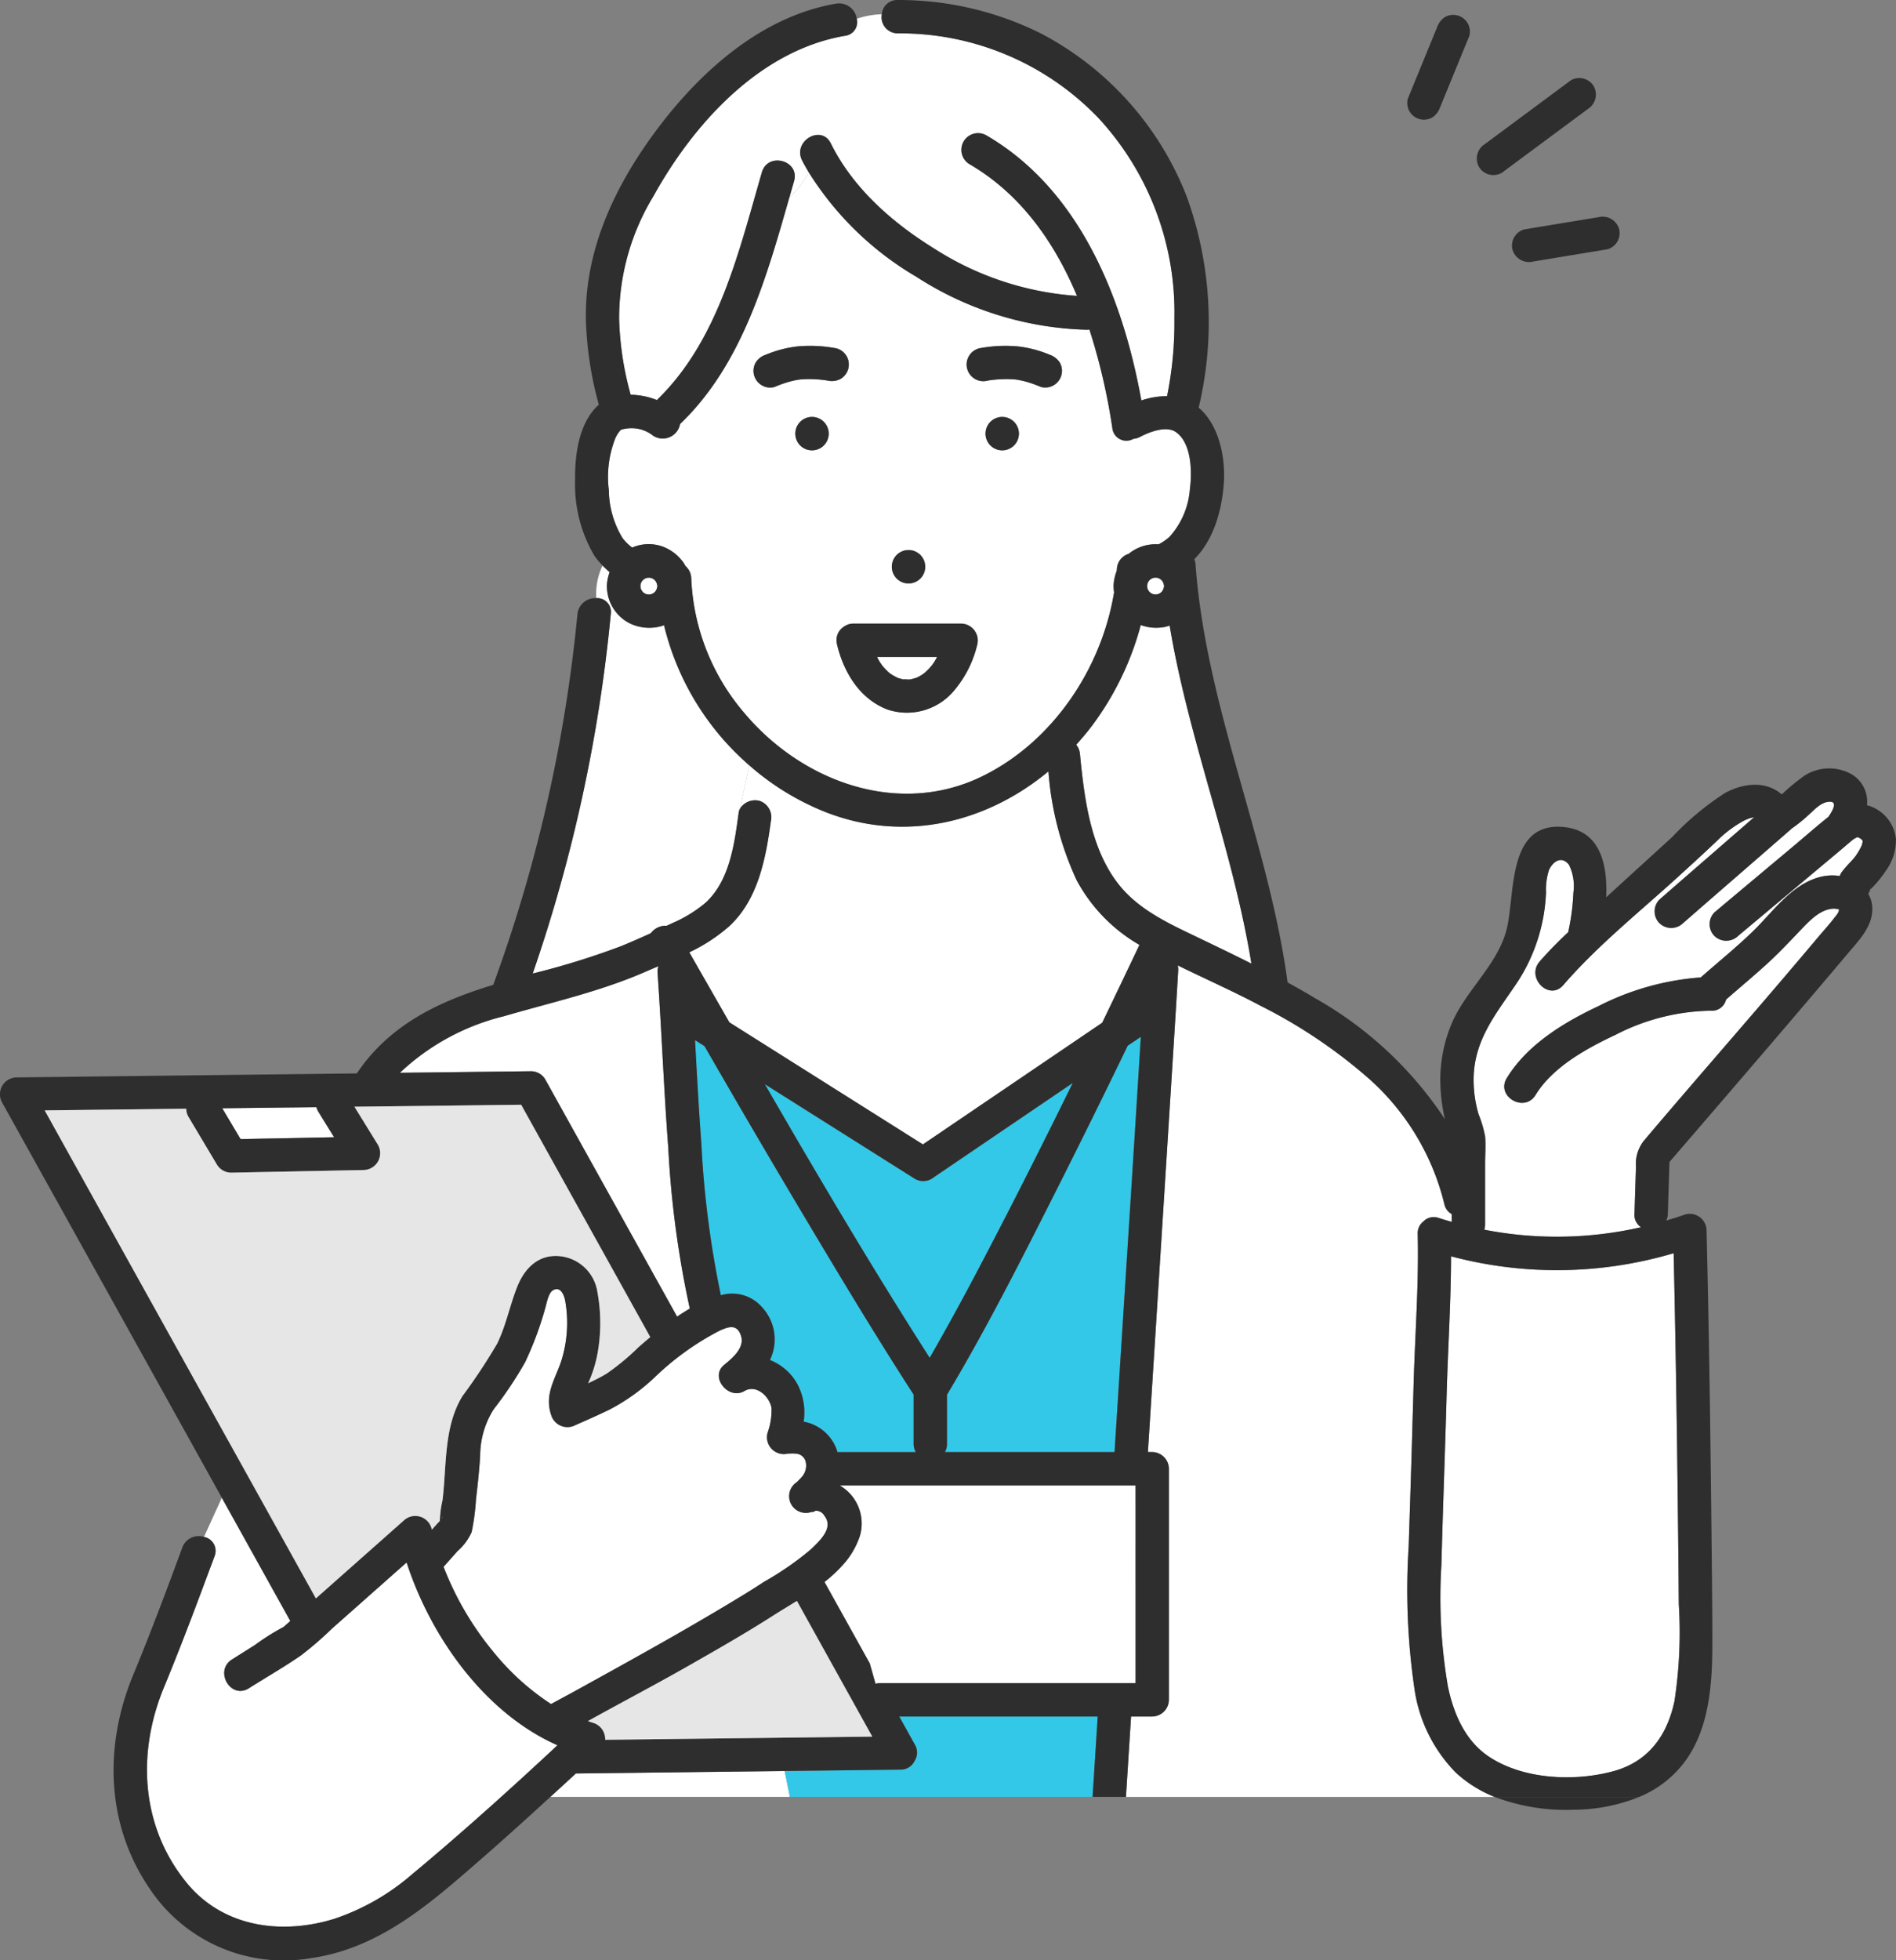 <svg xmlns="http://www.w3.org/2000/svg" width="176" height="181.857" viewBox="0 0 176 181.857"><rect x="0" y="0" width="176" height="181.857" fill="#808080" stroke="none"/><g transform="translate(-18.368 -42.74)"><path d="M119.027,176.274h-25.1a4.076,4.076,0,0,1,1.888,4.682,7.505,7.505,0,0,1-1.65,2.769,13.158,13.158,0,0,1-1.635,1.507l4.2,7.55.536,1.895a1.648,1.648,0,0,1,.422-.058H121.4V176.274Z" transform="translate(2.377 4.279)" fill="#fff"/><path d="M55.687,183.386l-6.944,6.15a31.583,31.583,0,0,1-2.883,2.489c-1.558,1.072-3.215,2.025-4.817,3.033-1.693,1.065-3.245-1.615-1.563-2.674l.264-.166,1.873-1.18a21.109,21.109,0,0,1,2.639-1.662l.005,0c.146-.137.3-.266.451-.4l.179-.158-6.356-11.433-1.655,3.631a1.32,1.32,0,0,1,.978,1.809c-.231.626-.472,1.25-.7,1.876-1.285,3.451-2.6,6.894-4,10.3-2.5,6.05-2.149,12.863,2.092,18.075,3.39,4.168,8.851,4.9,13.767,3.362a21.331,21.331,0,0,0,7.219-4.15c2.412-2,4.773-4.056,7.11-6.141q3.208-2.864,6.349-5.8C62.955,197.371,57.947,190.331,55.687,183.386Z" transform="translate(0.424 4.315)" fill="#fff"/><path d="M169.946,177.5q-.135-11.052-.37-22.1a38.164,38.164,0,0,1-20.662.289c-.006,4.255-.292,8.543-.409,12.785-.147,5.286-.349,10.571-.489,15.857a48.781,48.781,0,0,0,.608,11.285c.529,2.513,1.593,5.019,3.806,6.493,3.187,2.122,7.923,2.329,11.524,1.358,3.266-.88,5.015-3.3,5.7-6.516a42.1,42.1,0,0,0,.4-8.986Q170.014,182.732,169.946,177.5Z" transform="translate(4.153 3.61)" fill="#fff"/><path d="M123.845,98.975a3.3,3.3,0,0,1-.486.137,4.157,4.157,0,0,1-2.194-.183,27.358,27.358,0,0,1-4.5,9.308c-.47.626-.974,1.219-1.493,1.795a1.586,1.586,0,0,1,.347.862c.4,4.03.942,8.61,3.474,11.943,1.887,2.482,4.75,3.773,7.484,5.084,1.659.8,3.318,1.594,4.962,2.419C129.71,119.723,125.609,109.582,123.845,98.975Z" transform="translate(3.102 1.801)" fill="#fff"/><path d="M97.253,101.8c.084.155.162.313.257.462.071.11.148.217.222.325h0c.032.035.062.074.093.111a5.776,5.776,0,0,0,.5.514c.026.023.058.057.09.088l.015.007c.041.022.078.057.118.082.183.118.373.216.56.323.072.025.142.052.216.074.1.031.211.055.316.082a4.046,4.046,0,0,1,.514.03c.023,0,.072-.009.119-.017a.274.274,0,0,1,.14-.012c.178-.044.351-.093.525-.15h.006c.093-.053.193-.1.286-.151s.163-.1.242-.15l.1-.066c.054-.044.146-.119.172-.143.09-.08.176-.164.26-.25s.147-.154.216-.234c.019-.021.083-.1.124-.15s.067-.091.077-.106c.033-.047.066-.1.1-.143.065-.1.128-.2.188-.3.043-.073.078-.15.118-.224Z" transform="translate(2.528 1.893)" fill="#fff"/><path d="M66.5,139.344a1.545,1.545,0,0,1,1.337.767l4.214,7.58,8.018,14.421c.079-.054.156-.111.236-.164.3-.194.614-.392.942-.586a92.256,92.256,0,0,1-2-14.954c-.41-5.387-.613-10.786-.991-16.175a1.524,1.524,0,0,1,.084-.639c-.431.184-.862.365-1.283.549-4.234,1.841-8.692,2.814-13.1,4.105a21.474,21.474,0,0,0-9.62,5.241Z" transform="translate(1.153 2.783)" fill="#fff"/><path d="M146.41,196.571a63.027,63.027,0,0,1-.528-13.15q.255-7.486.457-14.975c.128-4.643.5-9.346.382-13.988a1.371,1.371,0,0,1,.529-1.173,1.336,1.336,0,0,1,1.43-.32c.4.128.8.246,1.2.359V152.6a1.366,1.366,0,0,1-.687-.938,22.779,22.779,0,0,0-6.929-11.564,47.7,47.7,0,0,0-10.141-6.829c-2.51-1.335-5.125-2.485-7.678-3.743a1.57,1.57,0,0,1,.044.468c-.254,4.31-.532,8.619-.8,12.927q-1,15.879-2.011,31.757h.4a1.571,1.571,0,0,1,1.548,1.548v21.442a1.571,1.571,0,0,1-1.548,1.548h-1.965q-.237,3.731-.475,7.46h34.223a11.634,11.634,0,0,1-3.6-2.252A13.884,13.884,0,0,1,146.41,196.571Z" transform="translate(3.246 2.781)" fill="#fff"/><path d="M70.242,202.178c-.784.731-1.578,1.45-2.369,2.174H90.106l-.481-2.4Z" transform="translate(1.586 5.102)" fill="#fff"/><path d="M125.774,82.331c-.9-.633-2.473-.006-3.326.44a1.6,1.6,0,0,1-.624.184,1.307,1.307,0,0,1-1.951-.971,57.519,57.519,0,0,0-2.132-9.172,1.709,1.709,0,0,1-.247.024,30.642,30.642,0,0,1-15.812-4.912,29.167,29.167,0,0,1-9.989-9.686,8.982,8.982,0,0,1-1.8,2.313c-2.152,7.5-4.38,15.512-10.151,21.036a1.634,1.634,0,0,1-2.664.958,3.227,3.227,0,0,0-2.371-.53,2.575,2.575,0,0,0-.44.1l-.021.005-.009.012a2.857,2.857,0,0,0-.5.758,9.83,9.83,0,0,0-.606,4.837,8.717,8.717,0,0,0,1.274,4.443,4.516,4.516,0,0,0,.891.878,3.826,3.826,0,0,1,2.794-.107,4.135,4.135,0,0,1,1.978,1.52,3.012,3.012,0,0,1,.176.3,1.562,1.562,0,0,1,.536,1.146,20.487,20.487,0,0,0,5.035,12.609c5.287,6.213,14.092,9.495,21.808,5.827,6.6-3.139,11.231-9.972,12.409-17.154a3.285,3.285,0,0,1-.037-.8,4.392,4.392,0,0,1,.281-1.185c0-.049.011-.1.014-.143a1.544,1.544,0,0,1,1.092-1.435,3.959,3.959,0,0,1,2.785-.885,4.916,4.916,0,0,0,1-.685,7.409,7.409,0,0,0,1.9-4.44C127.278,86.06,127.245,83.365,125.774,82.331ZM100.951,93.275a1.549,1.549,0,0,1,0,3.1A1.549,1.549,0,0,1,100.951,93.275Zm-8.96-9.252a1.549,1.549,0,0,1,0-3.1A1.549,1.549,0,0,1,91.991,84.023Zm1.457-6.47-.25-.039c-.371-.021-.122-.019-.022,0l.022,0h.024c-.134-.007-.268-.032-.4-.044q-.4-.039-.8-.052c-.244-.006-.487-.005-.731.006-.122.005-.244.013-.364.025-.03,0-.106.011-.168.018l-.147.024c-.11.02-.22.042-.328.066-.2.045-.4.1-.6.158a11.629,11.629,0,0,0-1.164.426,1.483,1.483,0,0,1-1.193-.156,1.548,1.548,0,0,1-.555-2.118,1.708,1.708,0,0,1,.925-.711,10.828,10.828,0,0,1,2.919-.77,12.9,12.9,0,0,1,3.656.181,1.549,1.549,0,0,1,.369,2.83A1.687,1.687,0,0,1,93.448,77.553Zm13.88,24.511a10.244,10.244,0,0,1-2.179,4.291,5.7,5.7,0,0,1-6.164,1.715c-2.561-.983-4.043-3.436-4.664-6.007a1.657,1.657,0,0,1-.045-.334c0-.026-.009-.051-.01-.077a1.458,1.458,0,0,1,.571-1.181l.046-.037a1.565,1.565,0,0,1,.17-.112c.038-.023.077-.044.119-.064a1.1,1.1,0,0,1,.114-.049c.039-.017.075-.036.117-.05a.857.857,0,0,1,.1-.02l.027-.005a1.264,1.264,0,0,1,.278-.03h10.029A1.565,1.565,0,0,1,107.328,102.064Zm2.32-18.041a1.549,1.549,0,0,1,0-3.1A1.549,1.549,0,0,1,109.648,84.023Zm5.493-6.962a1.577,1.577,0,0,1-.711.925,1.545,1.545,0,0,1-1.193.156,11.481,11.481,0,0,0-1.2-.437c-.2-.059-.4-.111-.6-.156-.109-.024-.219-.044-.329-.064l-.09-.014c-.074-.008-.189-.022-.228-.025-.122-.01-.244-.018-.365-.023-.245-.01-.489-.01-.735,0-.267.008-.535.028-.8.054l-.2.022-.115.014-.047.007-.217.035a1.548,1.548,0,0,1-1.748-2.275,1.552,1.552,0,0,1,.925-.711,12.9,12.9,0,0,1,3.656-.181,10.828,10.828,0,0,1,2.919.77,1.835,1.835,0,0,1,.925.711A1.564,1.564,0,0,1,115.141,77.06Z" transform="translate(1.753 0.497)" fill="#fff"/><path d="M91.662,58.693c-.217-.372-.439-.741-.629-1.128-.88-1.781,1.791-3.349,2.673-1.563,2.03,4.11,5.663,7.319,9.508,9.7a28.048,28.048,0,0,0,13.342,4.446c-2.1-5.015-5.257-9.487-10.007-12.237a1.549,1.549,0,0,1,1.563-2.673c8.669,5.02,12.7,15.087,14.42,24.61a7.609,7.609,0,0,1,2.388-.4,34.431,34.431,0,0,0,.679-7.231,26.547,26.547,0,0,0-7.048-18.569,25.51,25.51,0,0,0-18.633-7.857,1.5,1.5,0,0,1-1.479-1.77,7.994,7.994,0,0,0-2.327.42,1.27,1.27,0,0,1-1.088,1.576C87.109,47.369,80.97,54.17,77.247,60.887a21.821,21.821,0,0,0-3.192,11.378,28.918,28.918,0,0,0,1.073,7.057,6.95,6.95,0,0,1,2.433.491c5.714-5.516,7.6-13.759,9.748-21.13.556-1.912,3.543-1.094,2.986.824q-.217.745-.432,1.5A8.982,8.982,0,0,0,91.662,58.693Z" transform="translate(1.784 0.041)" fill="#fff"/><path d="M78.472,99.118a3.232,3.232,0,0,1-.583.166,4.161,4.161,0,0,1-2.566-.322,3.86,3.86,0,0,1-2.144-3.7,4.443,4.443,0,0,1,.243-1.068,7.755,7.755,0,0,1-.654-.609,6.078,6.078,0,0,0-.582,3.02,1.279,1.279,0,0,1,1.345,1.476,143.787,143.787,0,0,1-7.249,33.352,72.047,72.047,0,0,0,8.147-2.519c.946-.382,1.886-.8,2.819-1.223a1.719,1.719,0,0,1,1.473-.69c.186-.089.377-.173.562-.263a12.235,12.235,0,0,0,3.068-1.893c2.24-2.076,2.665-5.495,3.054-8.359a1.055,1.055,0,0,1,.144-.388c.235-1.316.592-2.612.832-3.981A24.929,24.929,0,0,1,78.472,99.118Z" transform="translate(1.535 1.629)" fill="#fff"/><path d="M116.315,122.187a29.088,29.088,0,0,1-2.612-10.081c-5.666,4.7-13.195,6.63-20.511,3.844a24.12,24.12,0,0,1-7.264-4.413c-.239,1.368-.6,2.665-.832,3.981a1.66,1.66,0,0,1,1.76-.693,1.6,1.6,0,0,1,1.082,1.9c-.472,3.465-1.2,7.335-3.926,9.794a15.889,15.889,0,0,1-3.643,2.366q.528.924,1.056,1.85,1.33,2.322,2.66,4.646l17.966,11.331,1.9-1.289,14.744-10q1.743-3.605,3.457-7.223A15.254,15.254,0,0,1,116.315,122.187Z" transform="translate(1.987 2.205)" fill="#fff"/><path d="M185.939,118.371c.013.04.025.071.028.063S185.953,118.4,185.939,118.371Z" transform="translate(5.37 2.424)" fill="#fff"/><path d="M185.934,118.464c-.007-.024-.011-.052-.018-.077l0,.006C185.922,118.419,185.923,118.432,185.934,118.464Z" transform="translate(5.369 2.424)" fill="#fff"/><path d="M185.894,118.3l-.011-.02.007.027.008.007Z" transform="translate(5.368 2.421)" fill="#fff"/><path d="M185.471,117.99l.009,0c.043,0,.078-.008.075-.017A.3.3,0,0,0,185.471,117.99Z" transform="translate(5.355 2.411)" fill="#fff"/><path d="M185.9,118.314l0,0,0,.02Z" transform="translate(5.369 2.422)" fill="#fff"/><path d="M185.911,118.383l0-.006-.011-.047v.02Z" transform="translate(5.369 2.422)" fill="#fff"/><path d="M166.729,146.249c4.244-5.018,8.581-9.957,12.845-14.96q1.709-2.006,3.41-4.02c.461-.548.951-1.084,1.385-1.653.151-.2.5-.556.453-.823a3.887,3.887,0,0,0-.424-.071c-1.238.029-2.189,1.018-3,1.857-.947.986-1.874,1.984-2.871,2.921-1.351,1.267-2.785,2.441-4.178,3.663a1.348,1.348,0,0,1-1.427,1.033,19.919,19.919,0,0,0-8.86,2.251c-2.706,1.266-5.834,3.007-7.394,5.564-1.038,1.7-3.714.142-2.674-1.563,1.889-3.094,5.3-5.174,8.505-6.674a24.8,24.8,0,0,1,9.5-2.664c1.613-1.426,3.292-2.777,4.84-4.277,1.935-1.873,3.753-4.6,6.583-5.119a4.5,4.5,0,0,1,1.48-.014,1.892,1.892,0,0,1,.166-.341,11.26,11.26,0,0,1,.87-1c.109-.119.215-.239.317-.364l.03-.037.1-.13a6.878,6.878,0,0,0,.539-.919l.005-.02c.025-.071.046-.143.066-.217.012-.045.022-.093.031-.139v-.022c0-.018,0-.036,0-.055s-.009-.034-.012-.046a1.086,1.086,0,0,1-.139-.15c-.018-.011-.035-.025-.054-.036s-.092-.05-.153-.082l-.118-.038h-.041l-.022.006a2.767,2.767,0,0,1-.273.147c-.432.341-.846.709-1.268,1.062l-9.49,7.945a1.581,1.581,0,0,1-2.189,0,1.56,1.56,0,0,1,0-2.189l1.4-1.176,5.882-4.924c1.1-.917,2.173-1.869,3.293-2.761.439-.633.948-1.553-.079-1.387-.712.116-1.29.8-1.808,1.251a13.468,13.468,0,0,1-1.55,1.237c-.02.02-.034.042-.055.061-3.327,2.909-6.676,5.792-10,8.7a1.579,1.579,0,0,1-2.189,0,1.563,1.563,0,0,1,0-2.19c2.925-2.555,5.864-5.094,8.792-7.645a3.539,3.539,0,0,0-1.129.425,10.853,10.853,0,0,0-2.364,1.814c-1.193,1.131-2.41,2.239-3.626,3.346-3.551,3.234-7.451,6.354-10.6,9.994-1.307,1.511-3.487-.688-2.19-2.189.824-.953,1.722-1.847,2.645-2.72a20.824,20.824,0,0,0,.483-3.649,4.5,4.5,0,0,0-.4-2.589c-.679-.9-1.511-.325-1.867.476a5.935,5.935,0,0,0-.273,2.083,16.421,16.421,0,0,1-2.7,8.382c-1.9,2.826-3.961,5.239-4.019,8.842a11.339,11.339,0,0,0,.455,3.338,11.249,11.249,0,0,1,.61,2.059c.072.834,0,1.7,0,2.541v5.635a1.606,1.606,0,0,1-.078.484,35.066,35.066,0,0,0,14.555-.23,1.351,1.351,0,0,1-.612-1.237l.139-4.363A3.478,3.478,0,0,1,166.729,146.249Z" transform="translate(4.248 2.31)" fill="#fff"/><path d="M185.9,118.253c0-.082-.037-.115-.023-.012l.008.012C185.869,118.168,185.88,118.195,185.9,118.253Z" transform="translate(5.368 2.417)" fill="#fff"/><path d="M185.9,118.541a.292.292,0,0,0,.006-.077C185.894,118.507,185.89,118.542,185.9,118.541Z" transform="translate(5.369 2.427)" fill="#fff"/><path d="M58.059,179.307c.068-.1.148-.2.207-.213C58.166,179.112,58.1,179.2,58.059,179.307Z" transform="translate(1.272 4.37)" fill="#fff"/><path d="M48.74,145.06l-1.46-2.365a1.584,1.584,0,0,1-.181-.424l-8.745.1,1.7,2.86Z" transform="translate(0.64 3.19)" fill="#fff"/><path d="M77.543,95.451c0-.013,0-.027,0-.041a2.5,2.5,0,0,0-.075-.27c-.033-.062-.07-.123-.108-.182q-.056-.059-.115-.115c-.059-.038-.12-.075-.182-.108s-.134-.04-.2-.056-.147,0-.22,0-.135.034-.2.056-.123.07-.182.108c-.039.037-.077.075-.114.115-.039.059-.075.12-.109.182s-.04.134-.056.2,0,.147,0,.22.035.135.056.2.07.123.109.183c.036.039.074.077.114.114.059.039.121.075.183.109s.133.04.2.056.147,0,.22,0,.134-.035.2-.056.123-.07.182-.109c.039-.036.077-.074.115-.114.038-.06.075-.12.108-.183a2.44,2.44,0,0,0,.075-.27C77.541,95.478,77.543,95.464,77.543,95.451Z" transform="translate(1.846 1.664)" fill="#fff"/><path d="M123.12,95.451c0-.013,0-.027,0-.04a2.523,2.523,0,0,0-.075-.271c-.033-.062-.07-.123-.108-.182q-.056-.059-.115-.115c-.059-.038-.12-.075-.182-.108s-.133-.04-.2-.056-.147,0-.22,0-.135.034-.2.056-.123.07-.183.108c-.039.037-.077.075-.114.115-.038.059-.075.12-.108.182s-.04.134-.057.2,0,.147,0,.22.035.135.057.2.07.124.108.183c.036.039.074.077.114.114.06.039.121.075.183.109s.133.04.2.056.147,0,.22,0,.135-.035.2-.056.123-.07.182-.109c.039-.036.077-.074.115-.114.038-.06.075-.12.108-.183a2.442,2.442,0,0,0,.075-.27C123.118,95.478,123.12,95.464,123.12,95.451Z" transform="translate(3.307 1.664)" fill="#fff"/><path d="M62.831,192.21a23.145,23.145,0,0,0,5.412,4.913c.8-.438,1.615-.868,2.415-1.31,4.913-2.707,9.829-5.421,14.629-8.323.914-.553,1.824-1.115,2.715-1.7a28.3,28.3,0,0,0,4.372-3.028c.82-.8,2.134-1.974,1.237-3.112a.884.884,0,0,0-.859-.455c.2-.008-.7.281-.121.009a1.549,1.549,0,0,1-1.563-2.673l-.023.019c-.088.084-.081.063,0,0,.028-.028.064-.063.114-.116a4.867,4.867,0,0,0,.416-.448,1.571,1.571,0,0,0,.321-1.259.984.984,0,0,0-.911-.832,3.278,3.278,0,0,0-.652-.007h-.092l-.01,0a1.568,1.568,0,0,1-1.9-1.9,6.2,6.2,0,0,0,.375-2.327c-.178-1.056-1.4-2.233-2.515-1.576-1.483.873-3.26-1.307-1.876-2.432.763-.62,1.918-1.572,1.561-2.687s-1.125-.874-1.995-.478a25.461,25.461,0,0,0-6.013,4.317,18.593,18.593,0,0,1-4.242,3.023c-1.022.491-2.057.956-3.1,1.406a1.579,1.579,0,0,1-2.274-.925c-.633-1.914.336-3.241.925-4.969a11.748,11.748,0,0,0,.383-5.6c-.1-.559-.439-1.412-1.146-1-.418.246-.578,1.188-.7,1.606a30.965,30.965,0,0,1-1.887,5.078,36.014,36.014,0,0,1-2.919,4.362A8.135,8.135,0,0,0,61.66,174.1c-.086,1.332-.221,2.656-.383,3.982a21.391,21.391,0,0,1-.406,3.087,5.12,5.12,0,0,1-1.313,1.771l-1.294,1.452A28.347,28.347,0,0,0,62.831,192.21Z" transform="translate(1.279 3.714)" fill="#fff"/><path d="M121.539,135.948l-.916.621-.3.2q-3.333,6.859-6.757,13.675c-3.187,6.308-6.39,12.642-10.02,18.711v4.595a1.486,1.486,0,0,1-.19.72H119.1q.469-7.378.938-14.756Q120.8,147.831,121.539,135.948Z" transform="translate(2.724 2.987)" fill="#33c8e7"/><path d="M99.569,103.809l.024.005C99.84,103.877,99.691,103.79,99.569,103.809Z" transform="translate(2.602 1.957)" fill="#33c8e7"/><path d="M100.183,103.822c-.038.017-.029.031.115-.005h0A.579.579,0,0,0,100.183,103.822Z" transform="translate(2.621 1.957)" fill="#33c8e7"/><path d="M100.361,103.817c-.011-.007-.028,0-.042-.007l-.024.007A.231.231,0,0,1,100.361,103.817Z" transform="translate(2.625 1.957)" fill="#33c8e7"/><path d="M106.688,157.924c3.111-5.892,6.114-11.844,9.055-17.826l-13.1,8.888a1.524,1.524,0,0,1-1.563,0L98.2,147.172l-11.035-6.959c4.938,8.558,9.971,17.07,15.3,25.385Q104.648,161.8,106.688,157.924Z" transform="translate(2.205 3.12)" fill="#33c8e7"/><path d="M186.541,122.769l-.019.022-.018.027a.119.119,0,0,0-.011.117,1.586,1.586,0,0,0,.067-.185Z" transform="translate(5.387 2.564)" fill="#33c8e7"/><path d="M186.6,122.612c-.008.038-.021.071-.03.107l0,0,0,0-.009.035.04-.042c.008-.05.015-.106.022-.178A.707.707,0,0,1,186.6,122.612Z" transform="translate(5.39 2.557)" fill="#33c8e7"/><path d="M118.007,197.05H99.584l1.445,2.6a1.436,1.436,0,0,1-.018,1.517,1.417,1.417,0,0,1-1.319.812l-5.888.07-4.855.057.481,2.4h28.1Q117.77,200.78,118.007,197.05Z" transform="translate(2.262 4.945)" fill="#33c8e7"/><path d="M101.175,173.118v-3.989c-2.188-3.378-4.3-6.8-6.386-10.245Q88.144,147.922,81.764,136.8l-.881-.556c.176,3.188.346,6.375.583,9.559a91.683,91.683,0,0,0,1.812,14.108,3.664,3.664,0,0,1,3.787,1.068,4.395,4.395,0,0,1,.769,4.94,5.009,5.009,0,0,1,2.531,2.2,5.637,5.637,0,0,1,.6,3.519,4.006,4.006,0,0,1,3.1,2.692c.015.043.018.086.031.129h7.275a1.525,1.525,0,0,1-.2-.72Z" transform="translate(2.003 2.996)" fill="#33c8e7"/><path d="M186.493,122.935c.022.034.071,0,.107-.227l-.04.042A1.586,1.586,0,0,1,186.493,122.935Z" transform="translate(5.388 2.563)" fill="#2e2e2e"/><path d="M191.672,117.445a2.939,2.939,0,0,0-1.461-2.891,4.259,4.259,0,0,0-4.372.169,20.354,20.354,0,0,0-2.074,1.72c-1.407-1.229-3.447-1.114-5.26-.135a26.067,26.067,0,0,0-4.895,4.073c-2.018,1.849-4.049,3.683-6.064,5.536l-.079.072c.136-3.163-.593-6.388-4.268-6.542-4.972-.207-4.161,6.432-4.992,9.58-.873,3.311-3.83,5.626-5.121,8.767a13.487,13.487,0,0,0-.98,6.171,15.578,15.578,0,0,0,.394,2.617,35.07,35.07,0,0,0-12.044-11.225c-.843-.509-1.7-.995-2.563-1.468-1.783-13.14-7.583-25.522-8.547-38.794a1.622,1.622,0,0,0-.111-.477c1.812-1.805,2.564-4.583,2.737-7.064.163-2.341-.433-5.39-2.348-7.007a1.587,1.587,0,0,0,.056-.171,34.125,34.125,0,0,0-1.15-19.393A28.906,28.906,0,0,0,114.986,45.84a29.648,29.648,0,0,0-13.282-3.1,1.426,1.426,0,0,0-1.479,1.326c.453-.023.906-.026,1.359-.026-.453,0-.906,0-1.359.026a1.5,1.5,0,0,0,1.479,1.77,25.51,25.51,0,0,1,18.633,7.857,26.547,26.547,0,0,1,7.048,18.569,34.43,34.43,0,0,1-.679,7.231,7.61,7.61,0,0,0-2.388.4c-1.721-9.523-5.751-19.59-14.42-24.61a1.549,1.549,0,0,0-1.563,2.673c4.749,2.75,7.9,7.222,10.007,12.237A28.048,28.048,0,0,1,105,65.747c-3.845-2.384-7.478-5.594-9.508-9.7-.882-1.786-3.553-.219-2.673,1.563.19.387.412.756.629,1.128a7.618,7.618,0,0,1,.913-1.278,7.618,7.618,0,0,0-.913,1.278,29.167,29.167,0,0,0,9.989,9.686,30.642,30.642,0,0,0,15.812,4.912,1.707,1.707,0,0,0,.247-.024,57.519,57.519,0,0,1,2.132,9.172,1.307,1.307,0,0,0,1.951.971,1.6,1.6,0,0,0,.624-.184c.854-.446,2.426-1.072,3.326-.44,1.471,1.034,1.5,3.729,1.293,5.286a7.409,7.409,0,0,1-1.9,4.44,4.916,4.916,0,0,1-1,.685,3.959,3.959,0,0,0-2.785.885,1.544,1.544,0,0,0-1.092,1.435c0,.047-.011.095-.014.143a4.392,4.392,0,0,0-.281,1.185,3.285,3.285,0,0,0,.037.8c-1.179,7.182-5.806,14.014-12.409,17.154-7.717,3.668-16.521.386-21.808-5.827A20.487,20.487,0,0,1,82.536,96.4,1.562,1.562,0,0,0,82,95.256a3.009,3.009,0,0,0-.176-.3,4.135,4.135,0,0,0-1.978-1.52,3.826,3.826,0,0,0-2.794.107,4.516,4.516,0,0,1-.891-.878,8.717,8.717,0,0,1-1.274-4.443,9.83,9.83,0,0,1,.606-4.837,2.856,2.856,0,0,1,.5-.758L76,82.614l.021-.005a2.577,2.577,0,0,1,.44-.1,3.227,3.227,0,0,1,2.371.53,1.634,1.634,0,0,0,2.664-.958c5.771-5.525,8-13.538,10.151-21.036a2.256,2.256,0,0,1-1.415.538,2.256,2.256,0,0,0,1.415-.538q.217-.754.432-1.5c.557-1.918-2.429-2.736-2.986-.824C86.95,66.1,85.06,74.338,79.345,79.854a6.95,6.95,0,0,0-2.433-.491,28.918,28.918,0,0,1-1.073-7.057,21.821,21.821,0,0,1,3.192-11.378c3.723-6.717,9.861-13.518,17.778-14.866A1.27,1.27,0,0,0,97.9,44.486,6.6,6.6,0,0,0,95.392,46.1,6.6,6.6,0,0,1,97.9,44.486a1.658,1.658,0,0,0-1.91-1.41c-6.743,1.148-12.311,6.015-16.345,11.286-4.214,5.508-7.332,12.012-6.843,19.078A33.029,33.029,0,0,0,73.958,80.3c-.025.021-.055.032-.078.054-1.793,1.67-2.158,4.614-2.128,6.921A12.987,12.987,0,0,0,73.544,94.3a6.922,6.922,0,0,0,.759.909,2.883,2.883,0,0,1,.448-.6,2.883,2.883,0,0,0-.448.6,7.757,7.757,0,0,0,.654.609,4.443,4.443,0,0,0-.243,1.068,3.86,3.86,0,0,0,2.144,3.7,4.161,4.161,0,0,0,2.566.322,3.232,3.232,0,0,0,.583-.166,24.929,24.929,0,0,0,7.909,12.994,14.959,14.959,0,0,0,.252-2.618,14.959,14.959,0,0,1-.252,2.618,24.12,24.12,0,0,0,7.264,4.413c7.316,2.785,14.845.86,20.511-3.844a29.088,29.088,0,0,0,2.612,10.081,15.254,15.254,0,0,0,5.836,6.017q-1.717,3.616-3.457,7.223l-14.744,10-1.9,1.289L86.071,137.591q-1.331-2.324-2.66-4.646-.529-.924-1.056-1.85A15.889,15.889,0,0,0,86,128.728c2.725-2.459,3.454-6.33,3.926-9.794a1.6,1.6,0,0,0-1.082-1.9,1.66,1.66,0,0,0-1.76.693,10.952,10.952,0,0,0,.052,4.754,10.952,10.952,0,0,1-.052-4.754,1.055,1.055,0,0,0-.144.388c-.389,2.864-.814,6.282-3.054,8.359a12.235,12.235,0,0,1-3.068,1.893c-.186.09-.377.174-.562.263a1.719,1.719,0,0,0-1.473.69c-.933.426-1.872.841-2.819,1.223a72.047,72.047,0,0,1-8.147,2.519,143.787,143.787,0,0,0,7.249-33.352,1.279,1.279,0,0,0-1.345-1.476c-.014,1.711.111,3.491-1.034,4.637,1.146-1.146,1.02-2.926,1.034-4.637a1.66,1.66,0,0,0-1.751,1.476,138.42,138.42,0,0,1-7.816,34.4c-4.431,1.359-8.618,3.178-11.7,6.92-.345.418-.661.856-.969,1.3l-25.695.3-5.888.07a1.564,1.564,0,0,0-1.337,2.329L30.177,165.9l8.784,15.8,1.279-2.8-1.279,2.8,6.356,11.433-.179.158c-.15.133-.305.262-.451.4l-.005,0a21.109,21.109,0,0,0-2.639,1.662l-1.873,1.18-.264.166c-1.682,1.059-.13,3.739,1.563,2.674,1.6-1.008,3.258-1.961,4.817-3.033a31.581,31.581,0,0,0,2.883-2.489l6.944-6.15c2.259,6.945,7.268,13.984,14,16.958q-3.143,2.935-6.349,5.8c-2.337,2.085-4.7,4.143-7.11,6.141a21.331,21.331,0,0,1-7.219,4.15c-4.917,1.536-10.377.806-13.767-3.362-4.241-5.212-4.594-12.025-2.092-18.075,1.408-3.4,2.719-6.847,4-10.3.233-.626.474-1.25.7-1.876a1.32,1.32,0,0,0-.978-1.809l-1.657,3.632,1.657-3.632a1.619,1.619,0,0,0-2.007.987c-1.459,3.958-2.939,7.914-4.555,11.81-2.7,6.516-2.564,13.8,1.476,19.766a14.957,14.957,0,0,0,14.971,6.53c6.43-.913,11.1-5.066,15.817-9.175,2.18-1.9,4.324-3.837,6.453-5.793h0c.791-.725,1.584-1.444,2.369-2.175l24.239-.287,5.888-.07a1.417,1.417,0,0,0,1.319-.812,1.436,1.436,0,0,0,.018-1.517l-1.445-2.6h18.423q-.238,3.731-.476,7.46h3.1q.237-3.729.475-7.46h1.965a1.571,1.571,0,0,0,1.548-1.548V179.005a1.571,1.571,0,0,0-1.548-1.548h-.4q1.009-15.879,2.011-31.757c.271-4.309.549-8.618.8-12.927a1.57,1.57,0,0,0-.044-.468c2.553,1.258,5.168,2.408,7.678,3.743a47.7,47.7,0,0,1,10.141,6.829,22.779,22.779,0,0,1,6.929,11.564,1.365,1.365,0,0,0,.687.938v.724c-.4-.114-.8-.231-1.2-.359a1.336,1.336,0,0,0-1.43.32,1.371,1.371,0,0,0-.529,1.173c.114,4.642-.254,9.345-.382,13.988q-.206,7.488-.457,14.975a63.028,63.028,0,0,0,.528,13.15,13.884,13.884,0,0,0,3.852,7.851,11.634,11.634,0,0,0,3.6,2.252H170.53a9.991,9.991,0,0,0,4.435-3.551c2.128-3.1,2.359-7.175,2.355-10.809,0-3.121-.038-6.242-.071-9.363-.1-9.61-.232-19.223-.466-28.831a1.562,1.562,0,0,0-1.96-1.492c-.59.207-1.183.394-1.776.571a1.6,1.6,0,0,0,.141-.619q.077-2.409.154-4.817,4.932-5.714,9.844-11.446,3.381-3.951,6.736-7.923c1.029-1.225,2.31-2.5,2.246-4.227a2.744,2.744,0,0,0-.371-1.269h0a1.6,1.6,0,0,0,.084-.179.119.119,0,0,1,.011-.117l.018-.027.019-.022.02-.02.009-.035,0,0,0,0c.009-.036.022-.069.03-.107a.71.71,0,0,0,.022-.076c-.006.071-.013.128-.022.178.06-.063.12-.126.181-.188q.176-.18.343-.369a10.768,10.768,0,0,0,.946-1.236,4.771,4.771,0,0,0,.9-2.931A3.626,3.626,0,0,0,191.672,117.445ZM79.386,97.156a2.441,2.441,0,0,1-.075.27c-.033.063-.07.123-.108.183-.037.039-.075.077-.115.114-.059.039-.12.075-.182.109s-.134.04-.2.056-.147,0-.22,0-.135-.035-.2-.056-.124-.07-.183-.109c-.039-.036-.077-.074-.114-.114-.039-.06-.075-.12-.109-.183s-.04-.133-.056-.2,0-.147,0-.22.035-.134.056-.2.07-.123.109-.182c.036-.039.074-.077.114-.115.059-.038.12-.075.182-.108s.134-.04.2-.056.147,0,.22,0,.135.034.2.056.123.07.182.108q.059.056.115.115c.038.059.075.12.108.182a2.5,2.5,0,0,1,.075.27c0,.014,0,.028,0,.041S79.387,97.142,79.386,97.156ZM124.86,97c.017-.067.035-.135.057-.2s.07-.123.108-.182c.036-.039.074-.077.114-.115.06-.038.121-.075.183-.108s.133-.04.2-.056.147,0,.22,0,.135.034.2.056.123.07.182.108q.059.056.115.115c.038.059.075.12.108.182a2.521,2.521,0,0,1,.075.271c0,.013,0,.027,0,.04s0,.027,0,.04a2.439,2.439,0,0,1-.075.27c-.033.063-.07.123-.108.183-.037.039-.075.077-.115.114-.059.039-.12.075-.182.109s-.133.04-.2.056-.147,0-.22,0-.135-.035-.2-.056-.123-.07-.183-.109c-.039-.036-.077-.074-.114-.114-.038-.059-.075-.12-.108-.183s-.04-.133-.057-.2S124.857,97.078,124.86,97Zm-24.452,53.287,2.877,1.815a1.524,1.524,0,0,0,1.563,0l13.1-8.888c-2.941,5.982-5.945,11.934-9.055,17.826q-2.045,3.872-4.224,7.673c-5.325-8.315-10.358-16.827-15.3-25.385ZM83.768,139.8q6.4,11.109,13.024,22.084c2.086,3.441,4.2,6.867,6.386,10.245v4.611a1.525,1.525,0,0,0,.2.72H96.1c-.013-.043-.015-.086-.031-.129a4.006,4.006,0,0,0-3.1-2.692,5.637,5.637,0,0,0-.6-3.519,5.009,5.009,0,0,0-2.531-2.2,4.395,4.395,0,0,0-.769-4.94,3.664,3.664,0,0,0-3.787-1.068A91.682,91.682,0,0,1,83.469,148.8c-.237-3.184-.407-6.371-.583-9.559Zm-18.658-2.766c4.411-1.291,8.868-2.264,13.1-4.105.421-.184.851-.365,1.283-.549a1.524,1.524,0,0,0-.084.639c.378,5.389.581,10.788.991,16.175a92.255,92.255,0,0,0,2,14.954c-.328.194-.645.392-.942.586-.081.053-.157.11-.236.164L73.2,150.474l-4.214-7.58a1.545,1.545,0,0,0-1.336-.767l-12.162.144A21.474,21.474,0,0,1,65.109,137.031ZM47.74,145.46a1.584,1.584,0,0,0,.181.424l1.46,2.365-8.681.173-1.7-2.86Zm10.718,39.194c-.011-.051-.028-.1-.039-.15a1.566,1.566,0,0,0-2.588-.683l-8.14,7.21q-1.876-3.375-3.754-6.751L25.456,151.039l-2.936-5.281,13.135-.156a1.5,1.5,0,0,0,.221.774l2.618,4.393a1.557,1.557,0,0,0,1.337.767l12.292-.246a1.563,1.563,0,0,0,1.336-2.329l-2.188-3.544,10.493-.124,4.983-.059,11.176,20.1.809,1.455q-.556.466-1.1.941a21.985,21.985,0,0,1-2.961,2.454c-.547.326-1.124.614-1.708.889a11.761,11.761,0,0,0,.855-2.662,15.814,15.814,0,0,0,.011-5.784,3.925,3.925,0,0,0-3.636-3.357c-1.908-.122-3.155,1.191-3.812,2.848-.691,1.741-1.035,3.577-1.861,5.276a54.278,54.278,0,0,1-3.211,4.853c-1.764,2.833-1.47,6.5-1.866,9.7a9.573,9.573,0,0,0-.246,1.9v0C58.941,184.107,58.7,184.381,58.458,184.654Zm.873-.977c.044-.1.107-.2.207-.213C59.479,183.474,59.4,183.58,59.331,183.676Zm10.19,17.16a23.145,23.145,0,0,1-5.412-4.913,28.347,28.347,0,0,1-4.566-7.822l1.294-1.452a5.12,5.12,0,0,0,1.313-1.771,21.391,21.391,0,0,0,.406-3.087c.162-1.325.3-2.649.383-3.982a8.135,8.135,0,0,1,1.248-4.313,36.014,36.014,0,0,0,2.919-4.362,30.965,30.965,0,0,0,1.887-5.078c.123-.418.283-1.36.7-1.606.707-.414,1.046.439,1.146,1a11.748,11.748,0,0,1-.383,5.6c-.588,1.729-1.557,3.055-.925,4.969a1.579,1.579,0,0,0,2.274.925c1.04-.45,2.075-.914,3.1-1.406a18.593,18.593,0,0,0,4.242-3.023,25.461,25.461,0,0,1,6.013-4.317c.87-.4,1.642-.629,1.995.478s-.8,2.067-1.561,2.687c-1.384,1.125.393,3.3,1.876,2.432,1.117-.657,2.338.52,2.515,1.576a6.2,6.2,0,0,1-.375,2.327,1.568,1.568,0,0,0,1.9,1.9l.01,0h.092a3.28,3.28,0,0,1,.652.007.984.984,0,0,1,.911.832,1.571,1.571,0,0,1-.321,1.259,4.865,4.865,0,0,1-.416.448c-.05.053-.086.088-.114.116l.023-.019a1.549,1.549,0,0,0,1.563,2.673c-.579.271.323-.018.121-.009a.884.884,0,0,1,.859.455c.9,1.137-.417,2.308-1.237,3.112a28.3,28.3,0,0,1-4.372,3.028c-.892.589-1.8,1.151-2.715,1.7-4.8,2.9-9.717,5.616-14.629,8.323C71.137,199.968,70.326,200.4,69.521,200.836Zm16.291,3.182-11.266.134a1.574,1.574,0,0,0-1.123-1.575c-.163-.044-.318-.108-.479-.159,3.088-1.721,6.23-3.359,9.3-5.108,2.647-1.508,5.3-3.02,7.867-4.661.7-.445,1.458-.9,2.231-1.38l4.062,7.307q1.469,2.639,2.936,5.281Zm37.969-5.119h-23.72a1.649,1.649,0,0,0-.422.058l-.536-1.895-4.2-7.55A13.161,13.161,0,0,0,96.54,188a7.505,7.505,0,0,0,1.65-2.769,4.076,4.076,0,0,0-1.888-4.682h27.478Zm-1.015-36.2q-.468,7.378-.938,14.756H106.085a1.486,1.486,0,0,0,.19-.72v-4.595c3.63-6.069,6.833-12.4,10.02-18.711q3.438-6.807,6.757-13.675l.3-.2.916-.621Q123.534,150.819,122.767,162.7Zm6.807-32.979c-2.734-1.311-5.6-2.6-7.484-5.084-2.532-3.332-3.079-7.913-3.474-11.943a1.585,1.585,0,0,0-.347-.862c.519-.576,1.024-1.168,1.493-1.795a27.358,27.358,0,0,0,4.5-9.308,4.157,4.157,0,0,0,2.194.183,3.3,3.3,0,0,0,.486-.137c1.764,10.606,5.864,20.747,7.589,31.365C132.892,131.316,131.233,130.518,129.574,129.722Zm61.674-9.1v0c.005-.017.018,0,.02.053a.33.33,0,0,0-.02-.053v0s0,.01.005.051l-.008-.012C191.24,120.627,191.245,120.629,191.248,120.62Zm-.337-.233c0,.008-.032.013-.075.017l-.009,0A.3.3,0,0,1,190.911,120.387Zm-17.183,38.621q.251,11.049.371,22.1.065,5.231.107,10.463a42.1,42.1,0,0,1-.4,8.986c-.681,3.215-2.429,5.636-5.7,6.516-3.6.971-8.337.764-11.524-1.358-2.213-1.474-3.277-3.98-3.806-6.493a48.781,48.781,0,0,1-.608-11.285c.14-5.286.343-10.571.489-15.857.117-4.242.4-8.53.409-12.785A38.164,38.164,0,0,0,173.728,159.008Zm17.535-38.04a.292.292,0,0,0,.006-.077A.292.292,0,0,1,191.264,120.968Zm.017-.163-.009-.034c0,.019,0,.037,0,.055v.022c-.009.046-.019.094-.031.139-.02.073-.041.146-.066.217l-.005.02a6.877,6.877,0,0,1-.539.919l-.1.13-.03.037c-.1.125-.207.246-.317.364a11.253,11.253,0,0,0-.87,1,1.892,1.892,0,0,0-.166.341,4.5,4.5,0,0,0-1.48.014c-2.831.52-4.648,3.246-6.583,5.119-1.548,1.5-3.227,2.851-4.84,4.277a24.8,24.8,0,0,0-9.5,2.664c-3.207,1.5-6.616,3.58-8.505,6.674-1.04,1.7,1.636,3.262,2.674,1.563,1.559-2.556,4.688-4.3,7.394-5.564a19.919,19.919,0,0,1,8.86-2.251,1.348,1.348,0,0,0,1.427-1.033c1.392-1.222,2.827-2.4,4.178-3.663,1-.937,1.924-1.935,2.871-2.921.807-.839,1.758-1.828,3-1.857a3.885,3.885,0,0,1,.424.071c.048.266-.3.624-.453.823-.434.57-.924,1.105-1.385,1.653q-1.7,2.016-3.41,4.02c-4.263,5-8.6,9.942-12.845,14.96A3.478,3.478,0,0,0,170.23,151l-.139,4.363a1.351,1.351,0,0,0,.612,1.237,35.067,35.067,0,0,1-14.555.23,1.606,1.606,0,0,0,.078-.484v-5.635c0-.836.072-1.707,0-2.541a11.248,11.248,0,0,0-.61-2.059,11.339,11.339,0,0,1-.455-3.338c.058-3.6,2.115-6.016,4.019-8.842a16.421,16.421,0,0,0,2.7-8.382,5.934,5.934,0,0,1,.273-2.083c.356-.8,1.188-1.375,1.867-.476a4.5,4.5,0,0,1,.4,2.589,20.821,20.821,0,0,1-.483,3.649c-.923.873-1.822,1.768-2.645,2.72-1.3,1.5.883,3.7,2.19,2.189,3.146-3.64,7.046-6.76,10.6-9.994,1.216-1.107,2.433-2.215,3.626-3.346a10.853,10.853,0,0,1,2.364-1.814,3.539,3.539,0,0,1,1.129-.425c-2.928,2.551-5.867,5.09-8.792,7.645a1.563,1.563,0,0,0,0,2.19,1.579,1.579,0,0,0,2.189,0c3.328-2.908,6.677-5.791,10-8.7.021-.019.035-.041.055-.061a13.47,13.47,0,0,0,1.55-1.237c.518-.452,1.1-1.135,1.808-1.251,1.028-.166.518.754.079,1.387-1.12.892-2.2,1.843-3.293,2.761l-5.882,4.924-1.4,1.175a1.559,1.559,0,0,0,0,2.189,1.581,1.581,0,0,0,2.189,0l9.49-7.945c.422-.353.836-.721,1.268-1.062a2.769,2.769,0,0,0,.273-.147l.022-.006h.041l.118.038c.061.032.133.069.153.082s.036.025.054.036a1.084,1.084,0,0,0,.139.15l-.007-.027.011.02,0,.014,0,0v.015l.011.047Zm0,.012,0-.006c.006.026.01.054.018.077C191.292,120.857,191.291,120.843,191.283,120.817Zm.026-.023c.013.04.025.071.028.063C191.334,120.866,191.322,120.835,191.309,120.795Z" transform="translate(0 0)" fill="#2e2e2e"/><path d="M160.145,205.465a16.412,16.412,0,0,0,6.077-1.187H152.8A18.709,18.709,0,0,0,160.145,205.465Z" transform="translate(4.308 5.177)" fill="#2e2e2e"/><path d="M185.88,118.2v0Z" transform="translate(5.368 2.418)" fill="#2e2e2e"/><path d="M185.9,118.33l0-.02-.008-.007c0,.012.009.031.012.046Z" transform="translate(5.368 2.422)" fill="#2e2e2e"/><path d="M77.793,162.153l-11.176-20.1-4.983.059-10.493.124,2.188,3.544a1.563,1.563,0,0,1-1.337,2.329l-12.292.246a1.557,1.557,0,0,1-1.337-.767l-2.618-4.393a1.5,1.5,0,0,1-.221-.774l-13.135.156,2.936,5.281L43.808,181.1q1.876,3.376,3.754,6.751l8.14-7.21a1.566,1.566,0,0,1,2.588.683c.011.051.028.1.039.15.243-.272.483-.547.737-.806v0a9.572,9.572,0,0,1,.246-1.9c.4-3.2.1-6.865,1.866-9.7a54.28,54.28,0,0,0,3.211-4.853c.826-1.7,1.169-3.535,1.861-5.276.657-1.657,1.9-2.97,3.812-2.848a3.925,3.925,0,0,1,3.636,3.357,15.814,15.814,0,0,1-.011,5.784,11.761,11.761,0,0,1-.855,2.662c.584-.275,1.161-.562,1.708-.889A21.985,21.985,0,0,0,77.5,164.55q.546-.475,1.1-.941Z" transform="translate(0.129 3.183)" fill="#e6e6e6"/><path d="M90.646,186.658c-.773.482-1.536.935-2.231,1.38-2.568,1.641-5.22,3.153-7.867,4.661-3.067,1.748-6.21,3.386-9.3,5.108.161.051.316.115.479.159a1.574,1.574,0,0,1,1.123,1.575l11.266-.134,13.527-.16q-1.468-2.641-2.936-5.281Z" transform="translate(1.695 4.612)" fill="#e6e6e6"/><path d="M146.082,53.747a1.57,1.57,0,0,0,1.192-.156,1.824,1.824,0,0,0,.712-.926q1.189-2.9,2.377-5.8l.34-.827a1.553,1.553,0,0,0-.156-1.193,1.55,1.55,0,0,0-2.119-.555,1.821,1.821,0,0,0-.711.925l-2.378,5.8-.339.828a1.55,1.55,0,0,0,.156,1.192A1.577,1.577,0,0,0,146.082,53.747Z" transform="translate(4.056 0.043)" fill="#2e2e2e"/><path d="M153.515,58.553l7-5.189.984-.729a1.586,1.586,0,0,0,.555-2.118,1.564,1.564,0,0,0-2.118-.555l-7,5.189-.984.729A1.586,1.586,0,0,0,151.4,58,1.564,1.564,0,0,0,153.515,58.553Z" transform="translate(4.256 0.224)" fill="#2e2e2e"/><path d="M155.5,63.4a1.554,1.554,0,0,0-1.082,1.9,1.592,1.592,0,0,0,1.9,1.081l6.03-.994.871-.143a1.554,1.554,0,0,0,1.081-1.9,1.593,1.593,0,0,0-1.9-1.082l-6.029.994Z" transform="translate(4.358 0.625)" fill="#2e2e2e"/><path d="M111,77.205a11.478,11.478,0,0,1,1.2.437,1.545,1.545,0,0,0,1.193-.156,1.548,1.548,0,0,0,.555-2.118,1.835,1.835,0,0,0-.925-.711,10.828,10.828,0,0,0-2.919-.77,12.9,12.9,0,0,0-3.656.181,1.552,1.552,0,0,0-.925.711,1.548,1.548,0,0,0,1.748,2.275l.217-.035.047-.007.115-.014.2-.022c.266-.026.534-.045.8-.054.246-.008.49-.008.735,0,.122.005.244.012.365.023.039,0,.154.017.228.025l.09.014c.11.02.22.04.329.064C110.606,77.094,110.806,77.146,111,77.205Z" transform="translate(2.786 0.996)" fill="#2e2e2e"/><path d="M92.58,76.915l-.022,0C92.458,76.9,92.21,76.895,92.58,76.915Z" transform="translate(2.372 1.095)" fill="#2e2e2e"/><path d="M93.853,74.068a12.9,12.9,0,0,0-3.656-.181,10.828,10.828,0,0,0-2.919.77,1.708,1.708,0,0,0-.925.711,1.548,1.548,0,0,0,.555,2.118,1.483,1.483,0,0,0,1.193.156,11.626,11.626,0,0,1,1.164-.426c.2-.06.4-.112.6-.158.108-.024.218-.046.328-.066l.147-.024c.062-.006.138-.015.168-.018.121-.011.243-.02.364-.025.244-.011.487-.012.731-.006q.4.012.8.052c.134.012.268.037.4.044H92.78l.25.039a1.687,1.687,0,0,0,1.193-.156,1.549,1.549,0,0,0-.369-2.83Z" transform="translate(2.172 0.996)" fill="#2e2e2e"/><path d="M108.559,80.222a1.549,1.549,0,0,0,0,3.1A1.549,1.549,0,0,0,108.559,80.222Z" transform="translate(2.842 1.201)" fill="#2e2e2e"/><path d="M100.132,92.187a1.549,1.549,0,0,0,0,3.1A1.549,1.549,0,0,0,100.132,92.187Z" transform="translate(2.572 1.585)" fill="#2e2e2e"/><path d="M95.156,98.8h-.007a1.264,1.264,0,0,0-.278.03l-.027.005a.855.855,0,0,0-.1.02c-.041.013-.077.033-.117.05a1.1,1.1,0,0,0-.114.049c-.041.02-.081.041-.119.064a1.567,1.567,0,0,0-.17.112l-.046.037a1.458,1.458,0,0,0-.571,1.181c0,.027.008.052.01.077a1.657,1.657,0,0,0,.045.334c.621,2.571,2.1,5.024,4.664,6.007a5.7,5.7,0,0,0,6.164-1.715,10.244,10.244,0,0,0,2.179-4.291,1.565,1.565,0,0,0-1.492-1.96H95.156Zm4.628,5.171-.024-.005C99.882,103.951,100.031,104.037,99.784,103.975Zm2.852-1.549c-.031.047-.064.1-.1.143-.01.015-.045.063-.077.106s-.105.129-.124.15c-.069.081-.141.158-.216.234s-.17.169-.26.25c-.027.025-.119.1-.172.143l-.1.066c-.078.053-.159.1-.242.15s-.193.1-.286.151h-.006c-.174.057-.348.105-.525.15.014,0,.031,0,.042.007a.231.231,0,0,0-.066,0h0c-.143.036-.153.022-.115.005-.046.007-.1.015-.119.017a4.047,4.047,0,0,0-.514-.03c-.105-.027-.212-.051-.316-.082-.073-.023-.143-.05-.216-.074-.188-.107-.378-.205-.56-.323-.039-.025-.076-.06-.118-.082l-.015-.007c-.032-.031-.064-.065-.09-.088a5.775,5.775,0,0,1-.5-.514c-.031-.037-.061-.076-.093-.111h0c-.074-.108-.151-.215-.222-.325-.095-.15-.173-.308-.257-.462h5.571c-.039.074-.074.151-.118.224C102.763,102.225,102.7,102.326,102.635,102.425Z" transform="translate(2.411 1.797)" fill="#2e2e2e"/><path d="M100.182,103.822a.579.579,0,0,1,.117-.005l.024-.007A.274.274,0,0,0,100.182,103.822Z" transform="translate(2.622 1.957)" fill="#2e2e2e"/><path d="M91.45,80.222a1.549,1.549,0,0,0,0,3.1A1.549,1.549,0,0,0,91.45,80.222Z" transform="translate(2.294 1.201)" fill="#2e2e2e"/><path d="M90.031,175.989c-.081.063-.088.084,0,0Z" transform="translate(2.294 4.27)" fill="#2e2e2e"/></g></svg>